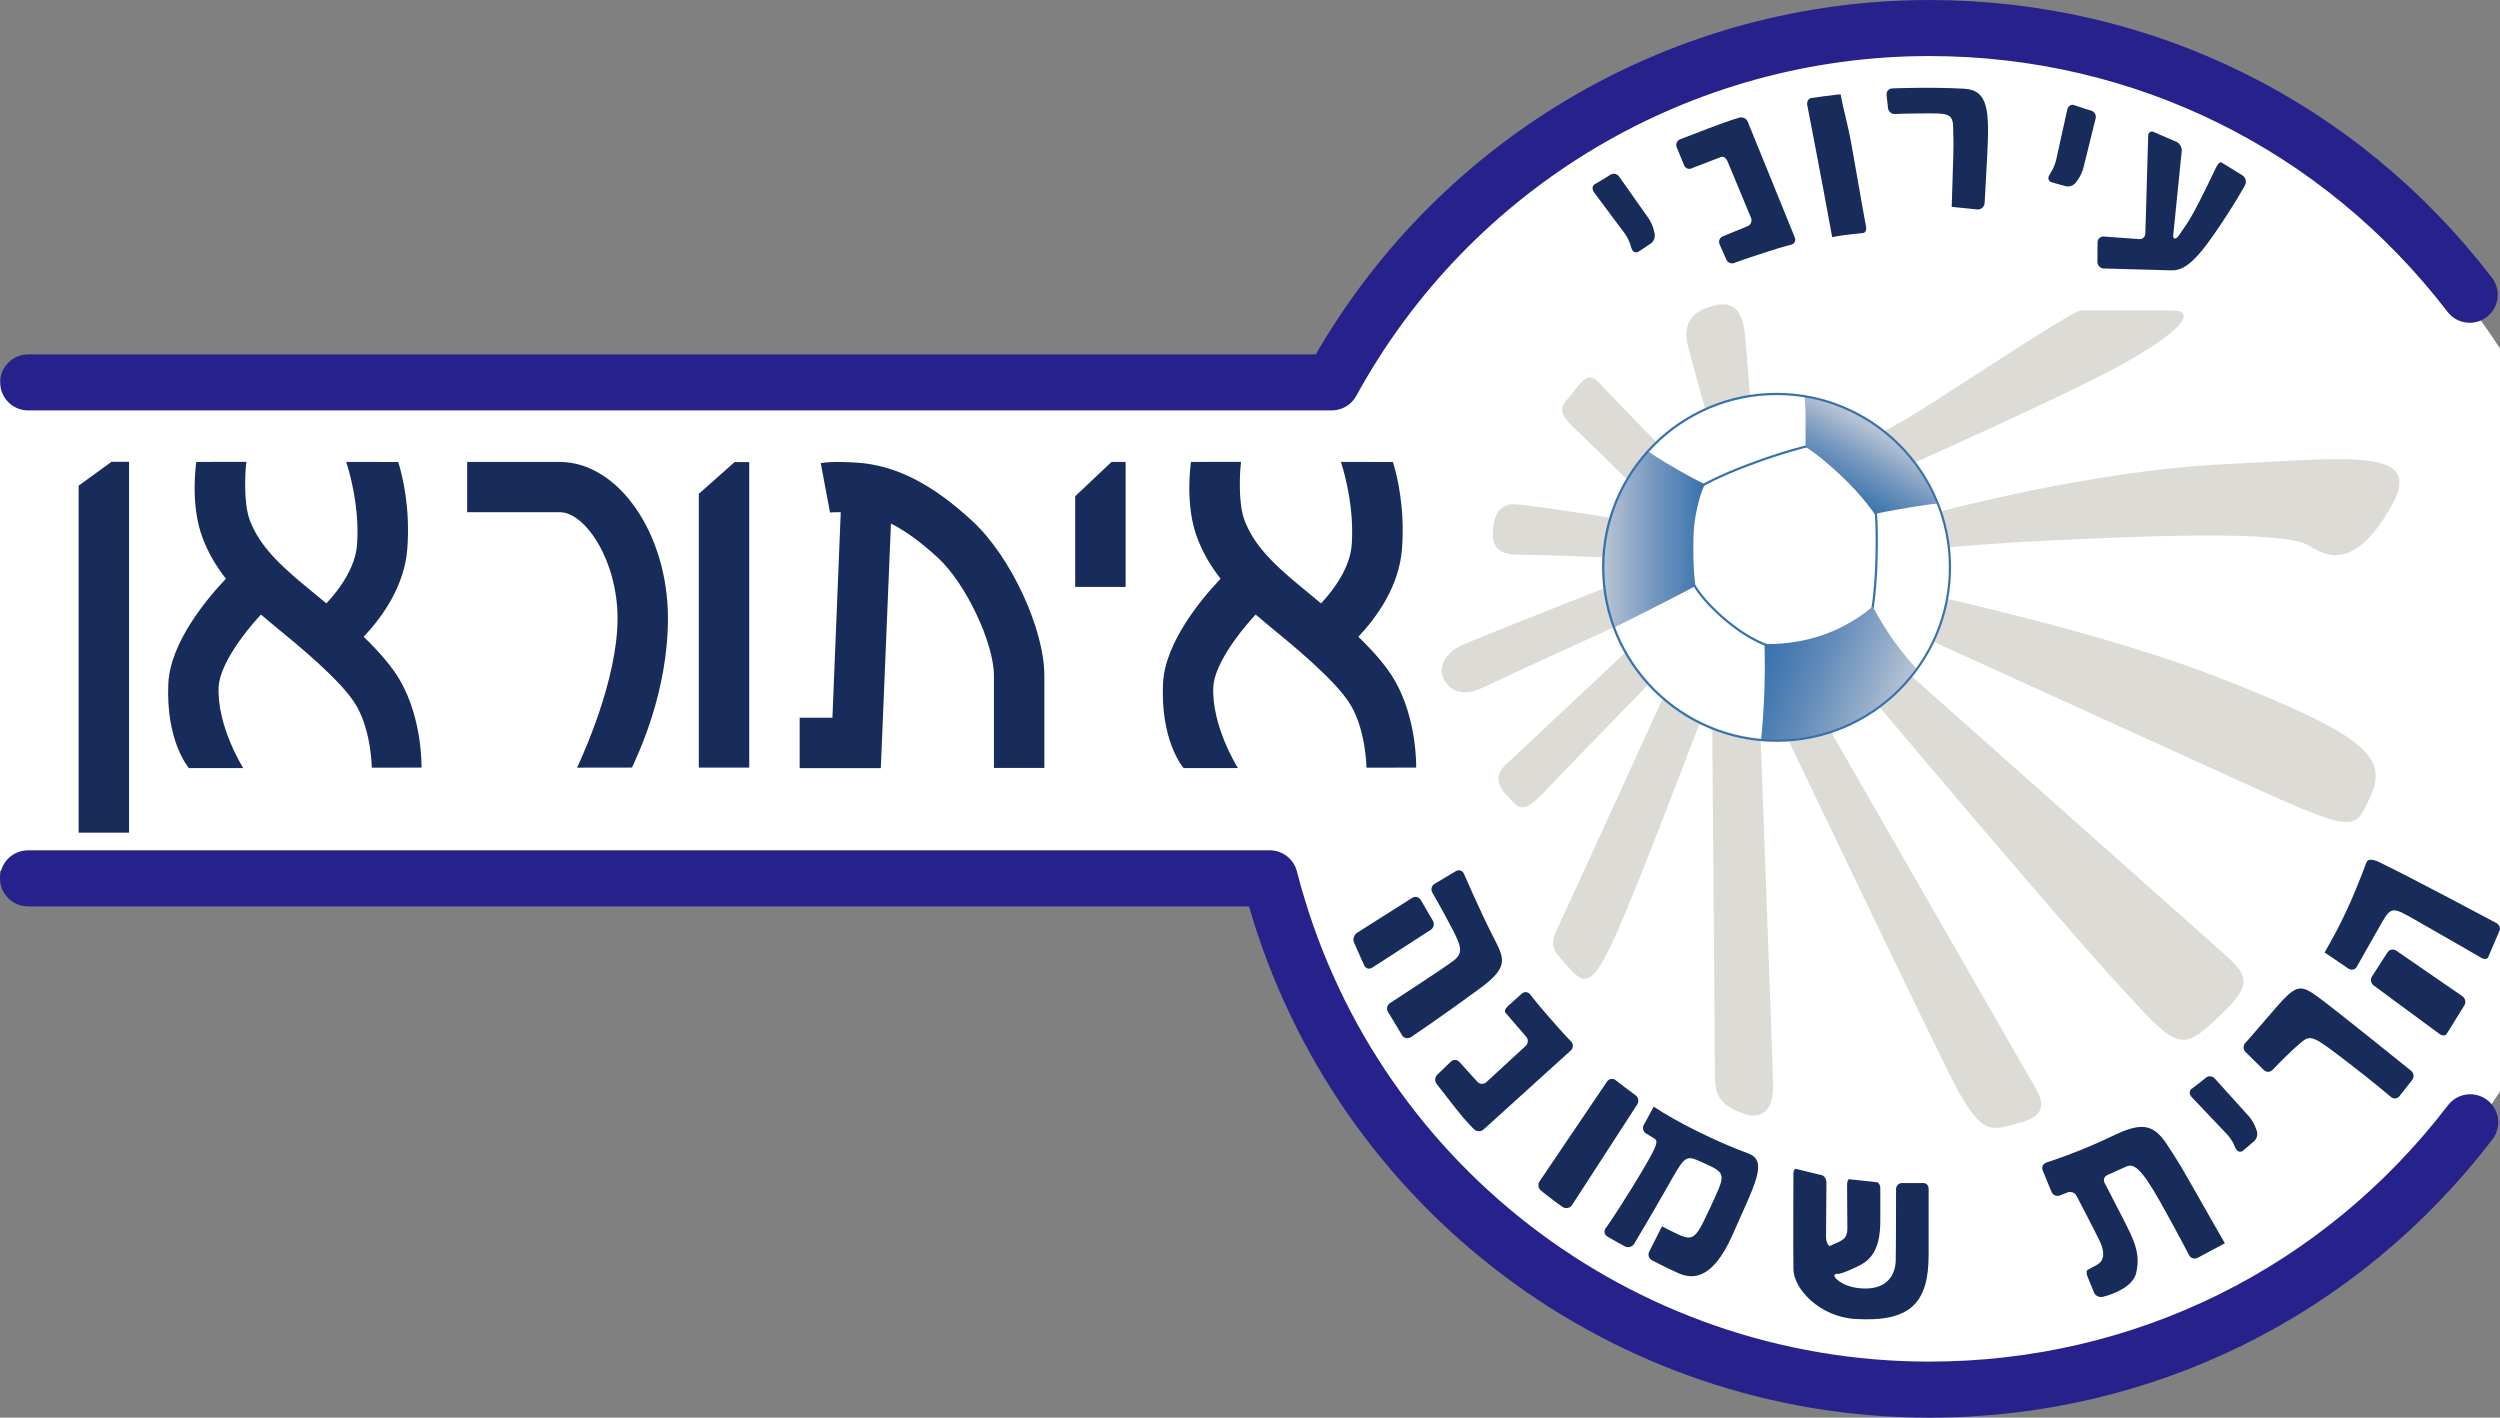 <!-- Generator: Adobe Illustrator 12.0.0, SVG Export Plug-In . SVG Version: 6.00 Build 51448)  -->
<svg id="Layer_1" xmlns:rdf="http://www.w3.org/1999/02/22-rdf-syntax-ns#" xmlns="http://www.w3.org/2000/svg" xml:space="preserve" overflow="visible" height="105.43" viewBox="0 0 185.918 105.426" width="185.92" version="1.1" enable-background="new 0 0 185.918 105.426" xmlns:cc="http://creativecommons.org/ns#" xmlns:dc="http://purl.org/dc/elements/1.1/"><rect x="0" y="0" width="185.918" height="105.426" fill="#808080" stroke="none"/>
<g id="layer1" fill="#FFF" transform="matrix(0.224,0,0,0.224,39.227,-103.088)"><path id="path2985" d="m400,553.79c0,44.972-36.457,81.429-81.429,81.429s-81.429-36.457-81.429-81.429,36.457-81.429,81.429-81.429,81.429,36.457,81.429,81.429z" transform="matrix(2.789,0,0,2.789,-424.361,-845.28)" fill="#FFF"/></g><rect id="rect3109" height="36.409" width="103.03" y="28.347" x="0" fill="#FFF"/><g id="g3">
	<g id="g5">
		<path id="path7" d="M97.849,26.354h-95.752c-1.151,0-2.084,0.933-2.084,2.083,0,1.151,0.933,2.084,2.084,2.084h96.938c0.762,0,1.462-0.416,1.828-1.083,8.532-15.588,24.86-25.271,42.613-25.271,15.217,0,29.264,6.933,38.539,19.021,0.699,0.913,2.008,1.085,2.921,0.385s1.085-2.008,0.385-2.921c-10.07-13.125-25.32-20.652-41.84-20.652-18.86,0-36.21,10.076-45.631,26.354z" fill="#27218B"/>
		<path id="path9" d="M94.429,63.235l-92.346,0.001c-1.15,0-2.083,0.932-2.083,2.084s0.933,2.083,2.083,2.083h90.8c6.502,22.459,27.051,38.023,50.594,38.023,16.546,0,31.811-7.545,41.881-20.699,0.699-0.914,0.525-2.222-0.388-2.922-0.913-0.699-2.222-0.525-2.921,0.389-9.275,12.116-23.334,19.064-38.572,19.064-22.189,0-41.529-14.992-47.029-36.457-0.24-0.924-1.07-1.568-2.022-1.568z" fill="#27218B"/>
		<path id="path11" d="M121.25,18.192c-0.077-0.248-0.269-0.621-0.424-0.83l-2.283-3.063c-0.155-0.208-0.142-0.472,0.03-0.587l0.416-0.243c0.459-0.267,0.754-0.466,0.754-0.466,0.217-0.145,0.516-0.089,0.665,0.123l2.198,3.118c0.15,0.212,0.32,0.593,0.378,0.847l0.067,0.294c0.059,0.253-0.072,0.579-0.287,0.723l-0.881,0.587c-0.217,0.144-0.457,0.06-0.535-0.189l-0.11-0.314z" fill="#172C5B"/>
		<path id="path13" d="M135.7,7.149c-1.008,0.139-1.008,0.139-1.008,0.139-0.209,0.038-0.341,0.278-0.291,0.533,0,0,0.882,4.502,1.854,9.816,0,0,0.417-0.104,1.354-0.208,0.938-0.104,0.938-0.104,0.938-0.104,0.172,0,0.273-0.209,0.227-0.464,0,0-0.436-2.349-0.99-5.579-0.391-2.266-0.545-2.408-0.903-4.271,0-0.001-0.49,0.043-1.18,0.138z" fill="#172C5B"/>
		<path id="path15" d="M140.72,6.573c-0.26,0.011-0.449,0.231-0.421,0.49l0.106,0.971c0.027,0.258,0.263,0.458,0.522,0.444,0,0,0.813-0.044,2.167-0.044,1.563,0,2.119-0.069,2.154,0.938,0.063,1.84,0.012,1.841-0.105,6.008l1.893,0.195c0.258,0.026,0.505-0.162,0.547-0.418,0,0,0.027-0.159,0.201-3.597,0.168-3.33,0.102-4.867-1.736-4.966-2.56-0.139-5.32-0.021-5.32-0.021z" fill="#172C5B"/>
		<path id="path17" d="M152.56,12.756c0.136-0.221,0.294-0.61,0.351-0.864l0.822-3.73c0.06-0.254,0.27-0.416,0.47-0.362l0.457,0.156c0.502,0.171,0.846,0.265,0.846,0.265,0.25,0.068,0.404,0.331,0.342,0.583l-0.918,3.703c-0.063,0.252-0.24,0.63-0.394,0.84l-0.179,0.243c-0.153,0.209-0.484,0.324-0.734,0.255l-1.021-0.282c-0.25-0.069-0.344-0.307-0.207-0.528l0.16-0.279z" fill="#172C5B"/>
		<path id="path19" d="M162.25,11.252c0.026-0.258-0.136-0.57-0.361-0.692l-0.788-0.339s-0.908-0.397-0.908-0.397c-0.234-0.112-0.432,0.009-0.439,0.269,0,0-0.145,5.221-0.179,6.227-0.035,1.007-0.034,1.022-0.034,1.022,0.01,0.26-0.194,0.457-0.453,0.438l-2.628-0.191c-0.259-0.019-0.473,0.178-0.473,0.438l-0.008,1.453c-0.001,0.26,0.211,0.478,0.471,0.485,0,0,4.214,0.111,5.012,0.138,0.799,0.027,1.612-0.397,3.184-2.672s2.313-3.667,2.313-3.667c0.122-0.229,0.052-0.544-0.157-0.699,0,0-0.061-0.046-0.844-0.524s-0.783-0.478-0.783-0.478c-0.095-0.022-0.264,0.151-0.373,0.387,0,0-1.484,3.164-2.144,4.149s-0.729,1.046-0.729,1.046c-0.197,0.169-0.338,0.096-0.312-0.163l0.63-6.23z" fill="#172C5B"/>
		<path id="path21" d="M166.14,85.128c-0.105-0.237-0.34-0.585-0.52-0.773l-2.631-2.769c-0.179-0.189-0.197-0.453-0.039-0.587l0.385-0.291c0.422-0.319,0.693-0.552,0.693-0.552,0.196-0.17,0.5-0.15,0.674,0.043l2.555,2.833c0.174,0.193,0.388,0.551,0.475,0.796l0.103,0.284c0.087,0.245-0.003,0.583-0.2,0.752l-0.805,0.688c-0.197,0.169-0.447,0.113-0.554-0.124l-0.15-0.3z" fill="#172C5B"/>
		<path id="path23" d="M129.98,9.054c-0.099-0.241-0.383-0.38-0.633-0.309,0,0-0.785,0.222-2.307,0.809-1.484,0.573-2.084,0.798-2.084,0.798-0.244,0.091-0.361,0.362-0.262,0.603l0.551,1.34c0.1,0.24,0.365,0.333,0.592,0.206,0,0,0.006-0.003,1.229-0.472,0.949-0.363,0.949-0.363,0.949-0.363,0.151-0.058,0.357,0.091,0.457,0.331l1.748,4.207c0.099,0.24-0.018,0.517-0.258,0.615,0,0-0.135,0.055-1.021,0.42-0.722,0.297-0.808,0.33-0.808,0.33-0.244,0.091-0.356,0.36-0.252,0.598l0.504,1.141c0.105,0.238,0.384,0.343,0.62,0.234,0,0,0.248-0.115,2.41-0.818,1.255-0.409,1.778-0.524,1.778-0.524,0.254-0.056,0.381-0.298,0.283-0.539l-3.5-8.607z" fill="#172C5B"/>
		<path id="path25" d="M116.82,78.113c0.192-0.175,0.202-0.47,0.021-0.655,0,0-0.58-0.593-1.65-1.823-1.043-1.201-1.389-1.676-1.389-1.676-0.152-0.21-0.436-0.24-0.629-0.067l-1.042,0.933c-0.194,0.173-0.269,0.396-0.168,0.495l0.857,0.992c0.665,0.769,0.681,0.789,0.681,0.789,0.17,0.196,0.153,0.502-0.038,0.678l-2.93,2.697c-0.19,0.176-0.49,0.162-0.665-0.03,0,0-0.098-0.108-0.742-0.817-0.525-0.577-0.584-0.647-0.584-0.647-0.169-0.198-0.461-0.212-0.648-0.032l-1.009,0.969c-0.188,0.181-0.207,0.492-0.042,0.694,0,0,0.023,0.028,1.42,1.821,0.812,1.041,1.371,1.556,1.371,1.556,0.191,0.176,0.506,0.177,0.698,0.003l6.49-5.88z" fill="#172C5B"/>
		<path id="path27" d="M100.68,70.063c-0.086-0.245,0.023-0.559,0.243-0.698l4.099-2.595c0.219-0.139,0.506-0.068,0.637,0.156l0.905,1.554c0.13,0.224,0.06,0.523-0.159,0.664l-4.363,2.821c-0.219,0.141-0.483,0.063-0.59-0.176,0,0-0.016-0.037-0.381-0.844-0.36-0.807-0.39-0.882-0.39-0.882z" fill="#172C5B"/>
		<path id="path29" d="M106.52,66.377c-0.133-0.225-0.059-0.516,0.164-0.649l1.585-0.947c0.224-0.134,0.491-0.048,0.595,0.19,0,0,1.245,2.849,2.051,4.438,0.912,1.797,1.433,2.396-0.781,4.037-2.563,1.899-5.182,3.669-5.182,3.669-0.216,0.146-0.51,0.112-0.652-0.074l-0.469-0.781s-0.609-1.006-0.609-1.006c-0.138-0.221-0.072-0.517,0.146-0.657,0,0,3.988-2.582,4.76-3.182,0.704-0.547,0.523-1.078-0.104-2.292-0.84-1.616-1.51-2.746-1.51-2.746z" fill="#172C5B"/>
		<path id="path31" d="M120.15,80.327c-0.205-0.16-0.492-0.115-0.637,0.101l-5.02,7.422c-0.145,0.216-0.099,0.524,0.103,0.688,0,0,0.467,0.38,0.987,0.771,0.521,0.391,0.658,0.468,0.658,0.468,0.226,0.13,0.525,0.057,0.667-0.161l4.853-7.49c0.141-0.219,0.084-0.521-0.127-0.674,0,0-0.372-0.27-0.814-0.608-0.45-0.34-0.67-0.517-0.67-0.517z" fill="#172C5B"/>
		<path id="path33" d="M122.98,82.301l-0.738,1.356c-0.125,0.228-0.041,0.519,0.188,0.645,0,0,0.289,0.161,0.602,0.37,0.313,0.208,0.313,0.442-1.692,3.699-1.405,2.281-1.927,2.958-1.927,2.958-0.158,0.206-0.105,0.486,0.115,0.622,0,0,0.275,0.17,0.743,0.43,0.47,0.261,0.59,0.318,0.59,0.318,0.234,0.111,0.535,0.021,0.669-0.203,0,0,1.132-1.895,2.258-3.865,1.563-2.734,1.465-2.797,2.813-2.188,1.85,0.833,1.771,0.807,0.521,3.49-1.122,2.406-1.198,2.447-2.891,1.588-0.635-0.322-0.635-0.322-0.635-0.322,0.006-0.009-0.087,0.174-0.205,0.406l-0.744,1.475c-0.117,0.231-0.025,0.52,0.205,0.641,0,0,1.118,0.588,1.951,0.953,0.834,0.364,2.448,0.807,4.063-2.892s2.683-5.459,1.12-6.017c-2.17-0.78-5.4-2.369-6.99-3.464z" fill="#172C5B"/>
		<path id="path35" d="M135.82,87.906c0.001-0.261-0.174-0.497-0.389-0.524l-0.807-0.197c-0.99-0.242-0.99-0.242-0.99-0.242-0.143-0.073-0.262,0.078-0.263,0.338,0,0-0.024,5.717,0.002,7.134s1.933,3.517,4.61,3.673c4.037,0.234,5.443-1.129,5.443-4.771v-4.914c0-0.26-0.188-0.449-0.416-0.421h-0.703c-0.704,0-0.83-0.005-0.83-0.005-0.26-0.012-0.473,0.191-0.473,0.451,0,0-0.002,4.34-0.025,5.322-0.026,1.041-0.625,2.071-2.24,2.071s-2.232-0.776-2.232-0.776c-0.162-0.203-0.084-0.344,0.175-0.313,0,0,0.272,0.034,1.562-0.603,0.938-0.463,1.59-1.275,1.59-3.357s0-2.396,0-2.396c0-0.26-0.139-0.469-0.309-0.465l-1.021-0.111c-0.964-0.104-0.964-0.104-0.964-0.104-0.1-0.025-0.18,0.165-0.178,0.426,0,0,0.021,2.592,0.021,3.229s-0.236,0.824-0.755,1.06c-0.573,0.26-0.573,0.26-0.573,0.26-0.143-0.089-0.259-0.375-0.258-0.636l0.03-4.129z" fill="#172C5B"/>
		<path id="path37" d="M152.18,86.459c-0.247,0.076-0.369,0.336-0.271,0.577l0.657,1.601c0.099,0.24,0.378,0.359,0.62,0.264l0.578-0.227c0.242-0.096,0.539,0.016,0.658,0.246,0,0,1.344,2.579,1.709,3.331,0.365,0.753,0.443,1.474-0.208,1.823s-0.651,0.35-0.651,0.35c-0.115,0.037-0.129,0.264-0.031,0.506l0.479,1.182c0.098,0.24,0.385,0.391,0.639,0.334,0,0,2.222-0.496,2.508-1.798,0.324-1.476-0.156-2.409-1.016-4.089-1.146-2.24-1.334-2.582-1.334-2.582-0.126-0.228-0.032-0.496,0.208-0.596,0,0,0.188-0.078,1.387-0.625,0.533-0.244,1.067,0,2.553,2.65,1.364,2.436,2.13,3.935,2.13,3.935,0.117,0.231,0.402,0.321,0.632,0.199l2.03-1.081c-3.037-5.289-2.974-5.328-4.323-7.377-1.042-1.582-1.979-1.608-4.115-0.566-2.49,1.205-4.86,1.943-4.86,1.943z" fill="#172C5B"/>
		<path id="path39" d="M179.39,80.305c0.159-0.206,0.125-0.508-0.077-0.67,0,0-5.337-4.314-6.848-5.434s-1.719-1.016-3.698,1.302c-1.364,1.599-1.787,2.052-1.787,2.052-0.178,0.189-0.172,0.494,0.014,0.677l1.359,1.342c0.185,0.183,0.48,0.176,0.657-0.015,0,0,1.032-1.112,2.101-2.023,0.758-0.646,0.965-0.469,3.646,1.589,1.684,1.291,3.053,2.454,3.053,2.454,0.197,0.169,0.486,0.135,0.641-0.074,0,0,0.084-0.114,0.475-0.609,0.4-0.495,0.47-0.591,0.47-0.591z" fill="#172C5B"/>
		<path id="path41" d="M177.03,64.153c-0.765-0.37-0.973-0.212-1.051-0.005-0.6,1.589-1.406,3.673-2.684,5.938-0.418,0.743-0.418,0.743-0.418,0.743-0.014-0.007,0.152,0.105,0.367,0.251l1.405,0.954c0.216,0.146,0.495,0.08,0.623-0.146,0,0,1.071-1.906,1.878-3.313,0.691-1.205,0.834-1.094,2.578-0.104,1.629,0.924,4.801,2.759,4.801,2.759,0.225,0.13,0.453,0.108,0.508-0.047l0.448-1.045c0.391-0.911,0.391-0.911,0.391-0.911,0.101-0.201-0.005-0.466-0.233-0.588-0.01,0-6.1-3.264-8.63-4.486z" fill="#172C5B"/>
		<path id="path43" d="M176.4,72.606c-0.141,0.219-0.085,0.523,0.124,0.678l4.892,3.606c0.209,0.154,0.451,0.151,0.537-0.007l0.6-0.963c0.598-0.963,0.717-1.159,0.717-1.159,0.135-0.222,0.07-0.524-0.143-0.672l-4.927-3.396c-0.214-0.147-0.505-0.089-0.646,0.128l-1.15,1.785z" fill="#172C5B"/>
		<polygon id="polygon45" points="8.295,34.341,5.847,36.114,5.847,61.924,9.598,61.924,9.598,34.341" fill="#172C5B"/>
		<path id="path47" d="M34.742,34.351v3.738h6.876c1.938,0,4.307,3.642,4.307,7.892,0,4.632-2.643,10.293-3.008,11.105l4.083-0.006c0.462-1.017,2.674-5.621,2.674-11.099,0-6.305-3.689-11.63-8.057-11.63h-6.875z" fill="#172C5B"/>
		<polygon id="polygon49" points="54.633,34.359,51.967,36.723,51.967,57.081,55.718,57.081,55.718,34.359" fill="#172C5B"/>
		<polygon id="polygon51" points="82.659,34.351,79.958,36.903,79.958,43.649,83.709,43.649,83.709,34.351" fill="#172C5B"/>
		<path id="path53" d="M19.366,45.746c-1.357,1.459-3.017,3.76-3.103,5.3-0.161,2.902,1.809,6.048,1.826,6.07l-4.037,0.004c-0.111-0.128-1.719-2.088-1.534-6.282,0.137-3.091,2.935-6.381,4.251-7.767l0.031-0.036c-0.724-0.922-1.308-1.909-1.732-3.027-0.909-2.397-0.519-5.31-0.469-5.657l3.725-0.007c-0.096,0.684-0.229,3.066,0.251,4.334,0.613,1.616,1.758,2.965,4.224,4.977,0.51,0.416,0.999,0.82,1.467,1.214l0.049-0.045c0.951-1.023,2.11-2.637,2.236-4.301,0.237-3.151-0.796-6.149-0.805-6.171l3.871,0.003c0.334,1.086,0.9,3.451,0.674,6.45-0.213,2.814-1.888,5.098-3.203,6.504l-0.036,0.05c1.209,1.174,2.135,2.255,2.719,3.278,1.628,2.85,1.579,6.293,1.576,6.446l-3.699,0.006c0.001-0.026-0.028-2.658-1.133-4.591-1.041-1.821-4.448-4.601-6.086-5.937-0.351-0.286-0.688-0.569-1.014-0.852l-0.049,0.037z" fill="#172C5B"/>
		<path id="path55" d="M65.505,57.124h-6.037v-3.75h2.437c0.094-2.317,0.619-15.282,0.619-15.282-0.562-0.009-0.794,0.022-0.798,0.022l-0.69-3.673c0.244-0.049,0.997-0.152,2.729-0.034,2.853,0.197,5.58,1.586,8.582,4.374,2.834,2.632,5.32,7.993,5.32,11.474v6.852h-3.75v-6.852c0-2.431-2.083-6.841-4.126-8.739-1.391-1.292-2.559-2.089-3.534-2.583l-0.752,18.191z" fill="#172C5B"/>
		<path id="path57" d="M93.337,45.746c-1.357,1.459-3.017,3.76-3.103,5.3-0.161,2.902,1.809,6.048,1.826,6.07l-4.037,0.004c-0.111-0.128-1.719-2.088-1.534-6.282,0.136-3.091,2.935-6.381,4.25-7.767l0.032-0.036c-0.724-0.922-1.308-1.909-1.732-3.027-0.909-2.397-0.519-5.31-0.469-5.657l3.725-0.007c-0.095,0.684-0.229,3.066,0.252,4.334,0.613,1.616,1.758,2.965,4.225,4.977,0.51,0.416,0.998,0.82,1.467,1.214l0.048-0.045c0.951-1.023,2.11-2.637,2.236-4.301,0.237-3.151-0.796-6.149-0.804-6.171l3.87,0.003c0.335,1.086,0.899,3.451,0.674,6.45-0.212,2.814-1.888,5.098-3.203,6.504l-0.036,0.05c1.209,1.174,2.135,2.255,2.719,3.278,1.629,2.85,1.579,6.293,1.576,6.446l-3.699,0.006c0.001-0.026-0.028-2.658-1.133-4.591-1.041-1.821-4.448-4.601-6.086-5.937-0.351-0.286-0.688-0.569-1.014-0.852l-0.053,0.037z" fill="#172C5B"/>
	</g>
	<path id="path59" d="M142.05,34.55s11.877-5.278,15.975-7.571c4.098-2.292,5.418-3.89,3.543-3.89h-6.807c-0.695,0-10.488,6.599-12.988,8.057-2.502,1.459-3.057,1.598-3.057,1.598l3.35,1.806z" fill="#DDDBD5"/>
	<path id="path61" d="M130.18,29.896s-0.209-2.917-0.417-5.001c-0.209-2.084-1.042-2.5-2.362-2.153-1.319,0.347-2.361,1.111-1.875,2.986s1.389,5.07,1.389,5.07l3.27-0.902z" fill="#DDDBD5"/>
	<path id="path63" d="M123.47,33.178s-3.803-3.907-4.584-4.741c-0.781-0.833-1.25-0.104-1.98,0.834-0.729,0.938-1.354,1.146,0.313,2.708,1.667,1.563,4.22,4.115,4.22,4.115l2.03-2.916z" fill="#DDDBD5"/>
	<path id="path65" d="M120.09,38.544s-5.99-0.938-7.345-1.042c-1.354-0.104-1.667,1.042-1.719,1.927-0.052,0.886,0.052,1.823,1.927,1.823,1.876,0,6.617,0.208,6.617,0.208l0.52-2.916z" fill="#DDDBD5"/>
	<path id="path67" d="M119.67,43.597s-9.533,3.751-10.939,4.376-1.719,1.771-1.406,2.448,1.197,1.563,2.916,0.729c1.72-0.833,9.951-4.584,9.951-4.584l-0.52-2.969z" fill="#DDDBD5"/>
	<path id="path69" d="M121.08,48.337s-8.074,7.554-9.116,8.543c-1.042,0.99-0.364,1.823,0.313,2.501,0.677,0.677,0.938,1.25,2.604-0.521,1.668-1.771,7.814-8.074,7.814-8.074l-1.6-2.449z" fill="#DDDBD5"/>
	<path id="path71" d="M123.73,51.775s-7.396,16.202-7.969,17.399c-0.574,1.198-0.209,1.563,0.885,2.762,1.094,1.197,1.667,1.719,3.49-2.346,1.823-4.063,6.408-16.199,6.408-16.199l-2.81-1.616z" fill="#DDDBD5"/>
	<path id="path73" d="M127.33,53.807s0.209,24.849,0.209,26.411,0.833,2.136,2.136,2.604,2.24-0.208,2.188-2.188-0.938-25.994-0.938-25.994l-3.6-0.833z" fill="#DDDBD5"/>
	<path id="path75" d="M144.15,38.075s11.409-3.073,21.046-3.542,15.107-1.303,12.658,3.074c-2.448,4.375-4.479,4.063-6.043,3.021-1.563-1.042-9.012-0.886-16.408-0.573-7.398,0.313-10.784,0.677-10.784,0.677l-0.48-2.657z" fill="#DDDBD5"/>
	<path id="path77" d="M144.57,44.482s12.109,2.676,20.107,5.782c11.67,4.533,12.966,6.117,11.514,9.168-1.043,2.188-0.938,2.604-8.389-0.781-7.448-3.386-24.274-11.044-24.274-11.044l1.04-3.125z" fill="#DDDBD5"/>
	<path id="path79" d="M142.02,50.16s21.879,19.43,23.39,20.786c1.511,1.354,2.222,2.116,0.104,4.167-3.334,3.229-3.342,3.182-7.918-1.823-5.001-5.469-17.973-20.889-17.973-20.889l2.4-2.241z" fill="#DDDBD5"/>
	<path id="path81" d="M136.08,54.276s14.273,24.849,15.315,26.672c1.041,1.823-0.104,2.292-1.771,2.709-1.667,0.416-2.396,0.729-4.636-3.752-2.24-4.479-12.086-25.056-12.086-25.056l3.18-0.573z" fill="#DDDBD5"/>
	<circle id="circle83" cy="42.19" cx="132.12" r="12.894" fill="#FFF"/>
	<path id="path85" d="M139.4,38.036c0.001,0.009,0.137,0.931,0.068,3.527-0.068,2.6-0.343,3.931-0.346,3.944l0.164,0.034c0.002-0.013,0.279-1.357,0.348-3.974s-0.064-3.52-0.07-3.557l-0.16,0.026z" fill="#3872AD"/>
	<path id="path87" d="M129.96,34.507c-2.172,0.819-3.489,1.561-3.502,1.568l0.082,0.145c0.013-0.007,1.32-0.743,3.479-1.558,2.723-1.027,4.469-1.417,4.486-1.42l-0.036-0.163c-0.02,0.004-1.78,0.396-4.51,1.428z" fill="#3872AD"/>
	<path id="path89" d="M125.92,43.388s0.547,1.146,2.379,2.692c2.013,1.697,3.403,1.997,3.403,1.997" fill="#FFF"/>
	<path id="path91" d="M125.85,43.424c0.023,0.048,0.576,1.18,2.4,2.72,2.006,1.691,3.382,2.002,3.439,2.014l0.035-0.163c-0.014-0.003-1.398-0.318-3.367-1.979-1.793-1.513-2.352-2.652-2.357-2.664l-0.14,0.072z" fill="#3872AD"/>
		<linearGradient id="XMLID_4_" y2="-24058" gradientUnits="userSpaceOnUse" x2="137.14" gradientTransform="matrix(1 0 0 -1 0 -24020.74)" y1="-24053" x1="140.04">
		<stop id="stop94" stop-color="#B8C4D4" offset="0"/>
		<stop id="stop96" stop-color="#799AC0" offset="0.432"/>
		<stop id="stop98" stop-color="#4A7DB1" offset="0.813"/>
		<stop id="stop100" stop-color="#3872AD" offset="1"/>
	</linearGradient>
	<path id="path102" fill="url(#XMLID_4_)" clip-rule="evenodd" d="M144.05,37.45s-0.729,0.052-2.899,0.434c-1.477,0.26-1.736,0.347-1.736,0.347s-0.821-1.261-2.423-2.787c-1.666-1.589-2.717-2.214-2.717-2.214s0-1.042,0-2.014-0.07-1.736-0.07-1.736,3.803,0.469,6.643,3.256c2.58,2.529,3.21,4.714,3.21,4.714z" fill-rule="evenodd"/>
		<linearGradient id="XMLID_5_" y2="-24061" gradientUnits="userSpaceOnUse" x2="126.77" gradientTransform="matrix(1 0 0 -1 0 -24020.74)" y1="-24061" x1="119.28">
		<stop id="stop105" stop-color="#B8C4D4" offset="0"/>
		<stop id="stop107" stop-color="#7698C0" offset="0.488"/>
		<stop id="stop109" stop-color="#3872AD" offset="1"/>
	</linearGradient>
	<path id="path111" fill="url(#XMLID_5_)" clip-rule="evenodd" d="M122.54,33.543s0.572,0.443,2.292,1.424c1.295,0.739,1.944,1.042,1.944,1.042s-0.764,1.598-0.834,3.89c-0.068,2.292,0.14,3.681,0.14,3.681s-1.467,0.79-2.995,1.554c-1.528,0.764-3.047,1.537-3.047,1.537s-1.114-2.427-0.678-6.33c0.45-3.959,3.19-6.798,3.19-6.798z" fill-rule="evenodd"/>
		<linearGradient id="XMLID_6_" y2="-24073" gradientUnits="userSpaceOnUse" x2="141.49" gradientTransform="matrix(1 0 0 -1 0 -24020.74)" y1="-24069" x1="130.93">
		<stop id="stop114" stop-color="#3872AD" offset="0"/>
		<stop id="stop116" stop-color="#4379B0" offset="0.147"/>
		<stop id="stop118" stop-color="#618BB9" offset="0.413"/>
		<stop id="stop120" stop-color="#92ABC8" offset="0.764"/>
		<stop id="stop122" stop-color="#B8C4D4" offset="1"/>
	</linearGradient>
	<path id="path124" fill="url(#XMLID_6_)" clip-rule="evenodd" d="M139.27,45.107s-1.527,1.389-3.819,2.153-4.237,0.625-4.237,0.625,0.069,1.337,0,3.542c-0.048,1.527-0.242,3.577-0.242,3.577s4.01,0.465,7.059-1.354c3.359-2.006,4.479-3.933,4.479-3.933s-1.146-1.25-1.979-2.5c-0.83-1.25-1.26-2.11-1.26-2.11z" fill-rule="evenodd"/>
	<path id="path126" d="M119.14,42.19c0,7.156,5.822,12.978,12.978,12.978s12.978-5.822,12.978-12.978-5.822-12.978-12.978-12.978-12.98,5.823-12.98,12.978zm0.17,0c0-7.064,5.747-12.811,12.811-12.811s12.811,5.747,12.811,12.811c0,7.063-5.747,12.81-12.811,12.81s-12.81-5.746-12.81-12.81z" fill="#3872AD"/>
</g>
</svg>

